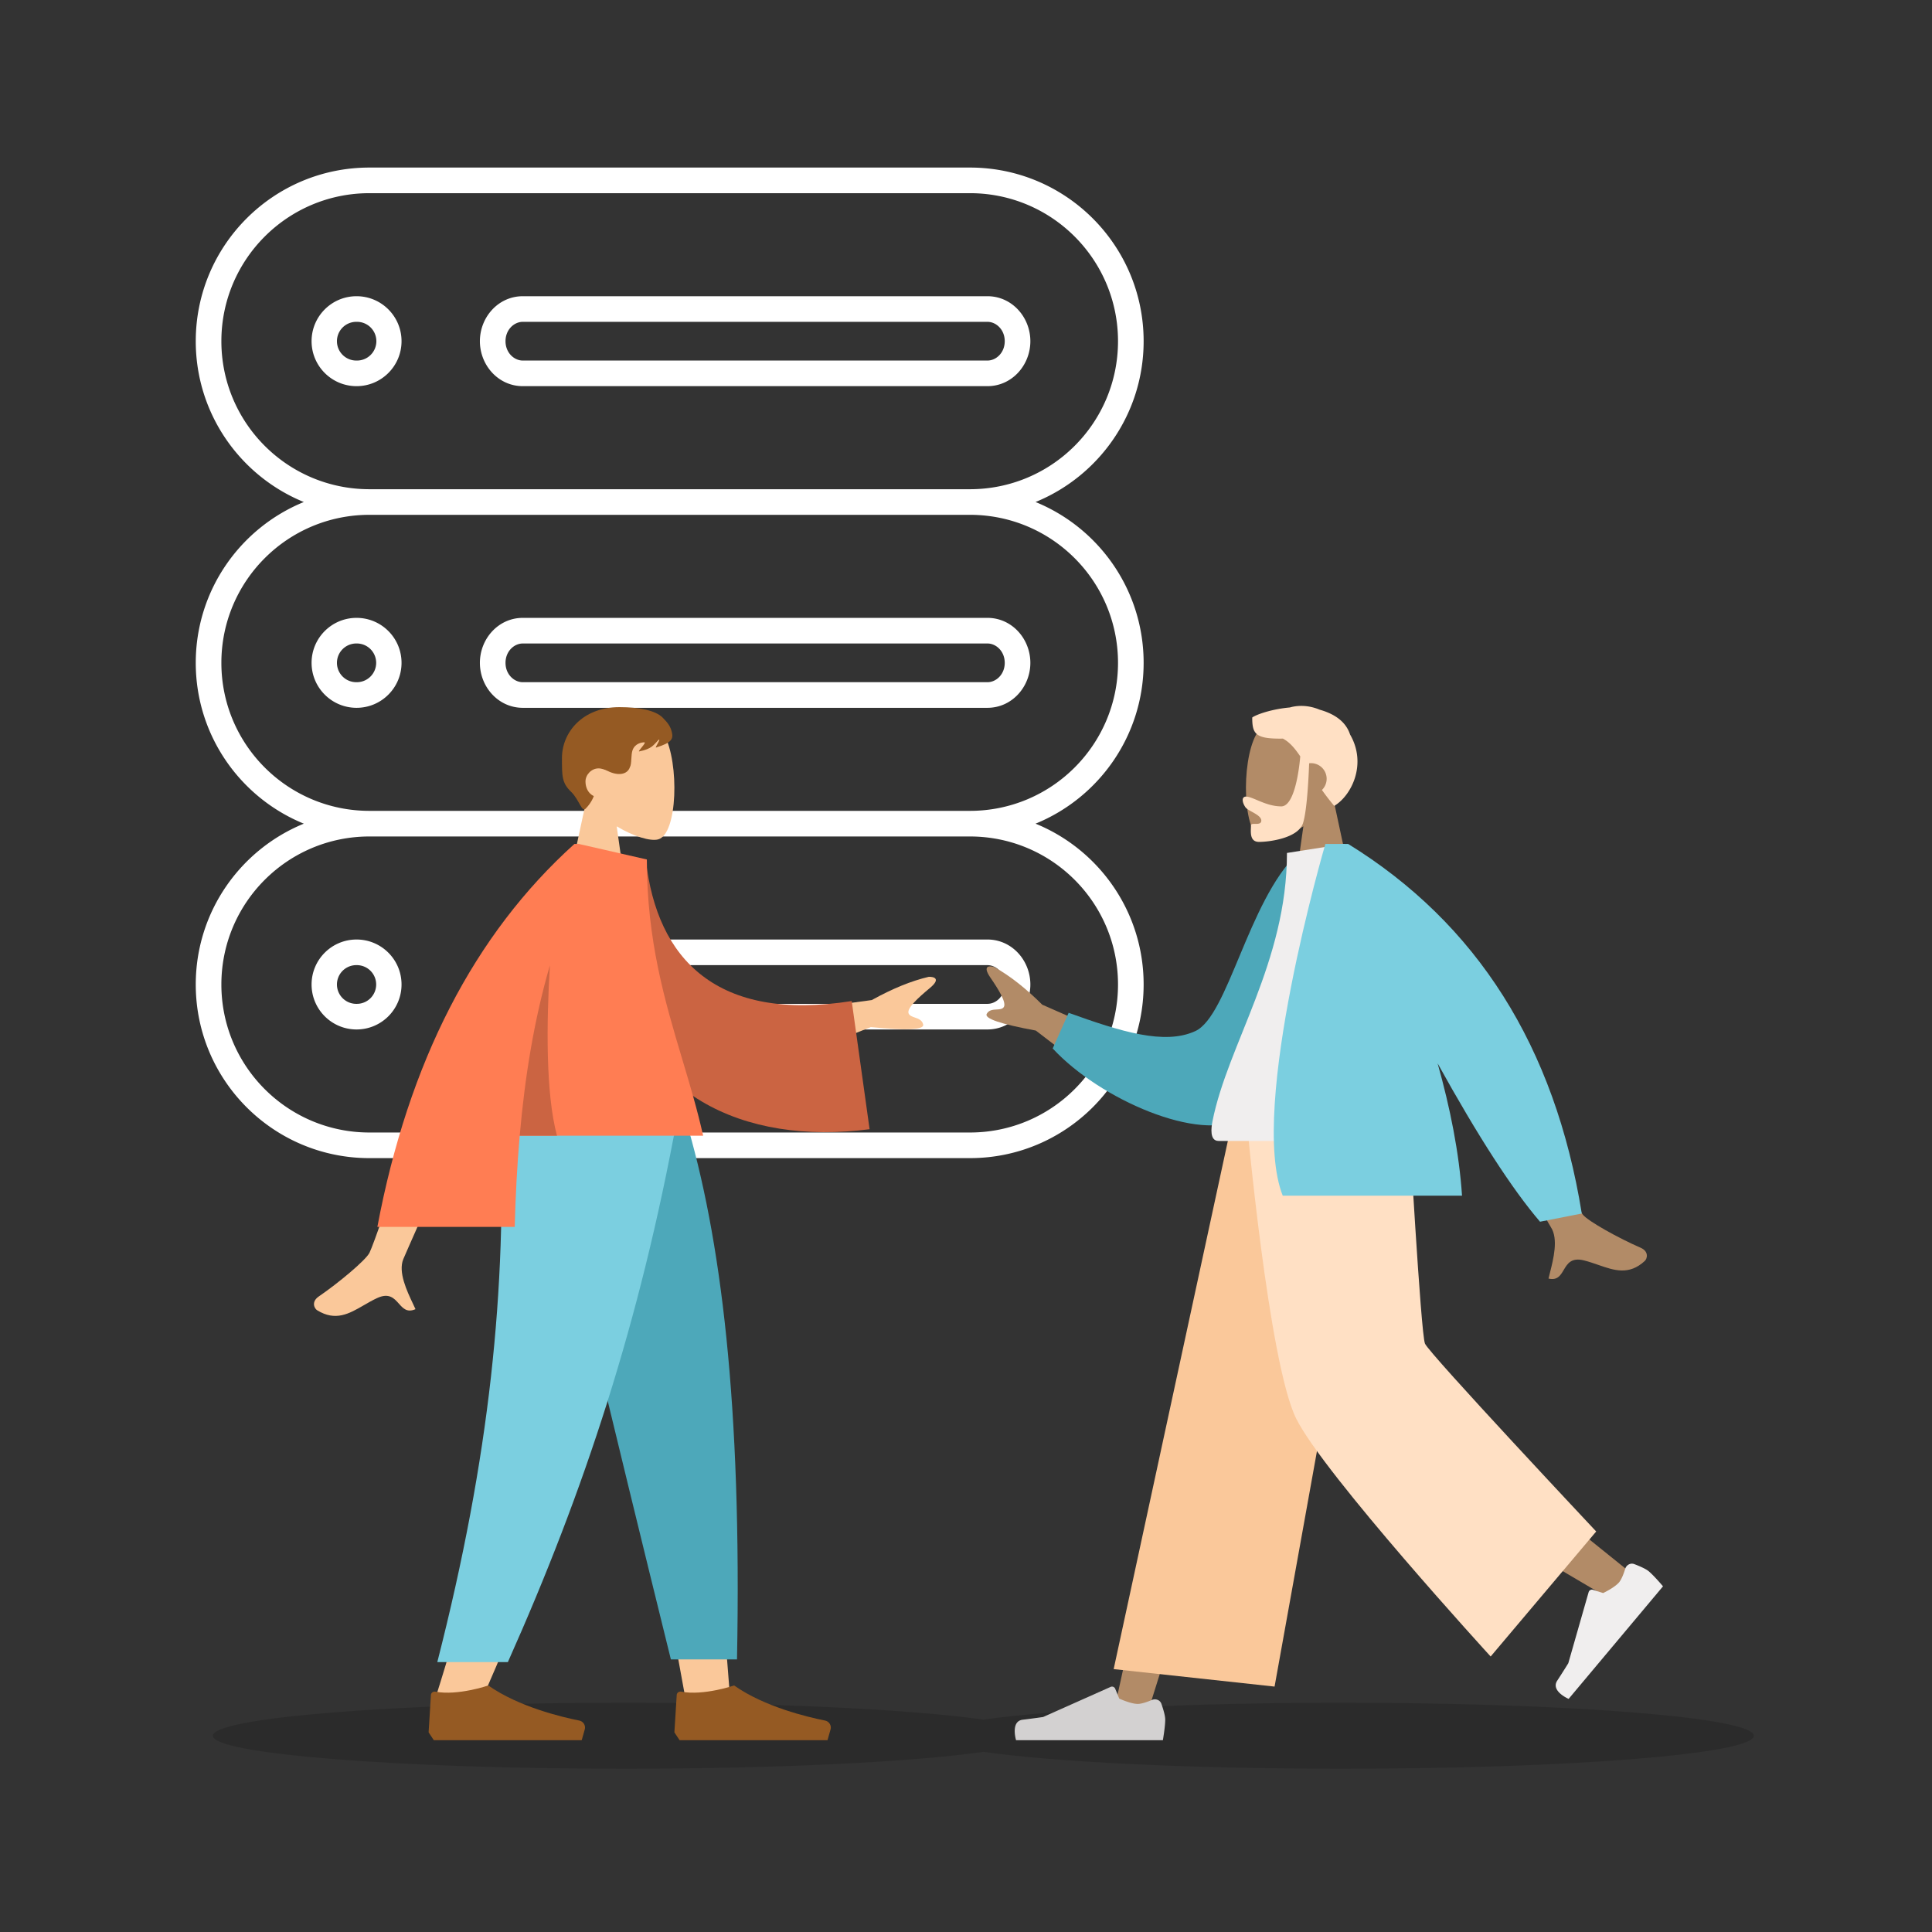 <svg xmlns="http://www.w3.org/2000/svg" width="564" height="564" fill="none"><rect width="100%" height="100%" fill="#333333" stroke="none"/><path fill="#000" fill-rule="evenodd" d="M182.249 516.341c-66.338 0-120.115-4.312-120.115-9.631 0-5.32 53.777-9.632 120.115-9.632 45.016 0 84.249 1.985 104.818 4.924 20.569-2.939 59.801-4.924 104.817-4.924 66.338 0 120.116 4.312 120.116 9.632s-53.778 9.631-120.116 9.631c-45.016 0-84.248-1.985-104.817-4.924-20.569 2.939-59.802 4.924-104.818 4.924" clip-rule="evenodd" opacity=".15" style="mix-blend-mode:multiply"/><path fill="#fff" fill-rule="evenodd" d="M57.147 99.602c0-27.995 22.698-50.688 50.697-50.688h175.312c27.999 0 50.698 22.693 50.698 50.688 0 21.222-13.044 39.396-31.552 46.949 18.508 7.553 31.552 25.727 31.552 46.949s-13.044 39.396-31.552 46.949c18.508 7.552 31.552 25.727 31.552 46.948 0 27.995-22.699 50.689-50.698 50.689H107.844c-27.999 0-50.697-22.694-50.697-50.689 0-21.221 13.043-39.396 31.55-46.948-18.507-7.553-31.55-25.728-31.55-46.949 0-21.222 13.043-39.396 31.55-46.949-18.507-7.553-31.55-25.727-31.55-46.949m50.697 43.21c-23.87 0-43.219-19.347-43.219-43.21s19.35-43.21 43.219-43.21h175.312c23.87 0 43.219 19.347 43.219 43.21s-19.349 43.21-43.219 43.21zm175.312 7.478H107.844c-23.87 0-43.219 19.347-43.219 43.21s19.35 43.209 43.219 43.209h175.312c23.87 0 43.219-19.346 43.219-43.209s-19.349-43.21-43.219-43.21m0 93.898H107.844c-23.87 0-43.219 19.346-43.219 43.209s19.35 43.21 43.219 43.21h175.312c23.87 0 43.219-19.346 43.219-43.21 0-23.863-19.349-43.209-43.219-43.209M104.088 93.952a5.651 5.651 0 1 0 0 11.301 5.652 5.652 0 1 0 0-11.301m-13.131 5.65c0-7.252 5.88-13.129 13.131-13.129s13.131 5.877 13.131 13.13c0 7.251-5.88 13.128-13.131 13.128s-13.131-5.877-13.131-13.129m49.137 0c0-7.014 5.38-13.129 12.528-13.129H288.26c7.148 0 12.528 6.115 12.528 13.13 0 7.013-5.38 13.128-12.528 13.128H152.622c-7.148 0-12.528-6.115-12.528-13.129m12.528-5.65c-2.56 0-5.05 2.293-5.05 5.65s2.49 5.651 5.05 5.651H288.26c2.56 0 5.049-2.293 5.049-5.65s-2.489-5.651-5.049-5.651zm-48.534 93.897a5.651 5.651 0 1 0 0 11.301 5.651 5.651 0 1 0 0-11.301M90.957 193.5c0-7.252 5.88-13.129 13.131-13.129s13.131 5.877 13.131 13.129-5.88 13.129-13.131 13.129-13.131-5.878-13.131-13.129m49.137 0c0-7.014 5.38-13.129 12.528-13.129H288.26c7.148 0 12.528 6.115 12.528 13.129s-5.38 13.129-12.528 13.129H152.622c-7.148 0-12.528-6.115-12.528-13.129m12.528-5.651c-2.56 0-5.05 2.293-5.05 5.651s2.49 5.65 5.05 5.65H288.26c2.56 0 5.049-2.293 5.049-5.65s-2.489-5.651-5.049-5.651zm-48.534 93.898a5.651 5.651 0 1 0 0 11.301 5.651 5.651 0 1 0 0-11.301m-13.131 5.65c0-7.251 5.88-13.129 13.131-13.129s13.131 5.878 13.131 13.129c0 7.252-5.88 13.129-13.131 13.129s-13.131-5.877-13.131-13.129m49.137 0c0-7.014 5.38-13.129 12.528-13.129H288.26c7.148 0 12.528 6.115 12.528 13.129 0 7.015-5.38 13.129-12.528 13.129H152.622c-7.148 0-12.528-6.114-12.528-13.129m12.528-5.65c-2.56 0-5.05 2.293-5.05 5.65s2.49 5.651 5.05 5.651H288.26c2.56 0 5.049-2.293 5.049-5.651s-2.489-5.65-5.049-5.65z" clip-rule="evenodd"/><path fill="#B28B67" fill-rule="evenodd" d="M380.489 241.228c-4.922 2.969-9.757 4.403-12.027 3.818-5.692-1.469-6.215-22.306-1.811-30.521s27.044-11.796 28.186 4.48c.396 5.649-1.975 10.691-5.477 14.805l6.28 29.289H377.4z" clip-rule="evenodd"/><path fill="#FFE0C4" fill-rule="evenodd" d="M379.577 220.803c-1.578-2.351-3.092-4.144-5.063-5.186-8.019.127-8.957-1.312-8.957-6.16 1.295-.928 5.865-2.49 10.982-2.929 2.611-.748 5.704-.607 8.683.64 3.678 1.045 7.522 3.044 8.898 7.254 4.977 8.595.469 17.792-4.621 20.848a69 69 0 0 1-3.593-4.654 4.562 4.562 0 0 0-3.733-7.795c-.114 3.151-.58 13.812-1.805 17.515-1.444 4.366-9.872 5.438-12.811 5.438-2.539 0-2.452-2.406-2.39-4.13.009-.249.017-.483.017-.694 0-.44.572-.439 1.219-.438.84.002 1.805.004 1.805-.961 0-1.051-1.451-1.857-2.75-2.579-.811-.45-1.562-.867-1.864-1.29-.952-1.335-1.273-3.135.164-3.135.786 0 1.864.454 3.161.999 1.957.823 4.414 1.856 7.117 1.856 4.466 0 5.528-14.418 5.541-14.599" clip-rule="evenodd"/><path fill="#B28B67" fill-rule="evenodd" d="m397.16 326.226-37.302 94.482-25.019 79.877h-9.879l38.248-174.359z" clip-rule="evenodd"/><path fill="#B28B67" fill-rule="evenodd" d="M404.672 326.226c.397 33.201 6.19 77.902 7.115 79.972.926 2.069 63.9 52.638 63.9 52.638l-6.805 7.287s-74.303-43.356-77.742-49.139c-3.438-5.783-14.632-58.995-23.62-90.758z" clip-rule="evenodd"/><path fill="#F0EEEE" fill-rule="evenodd" d="M474.442 457.972c.346-1.119 1.529-1.791 2.624-1.377 1.48.56 3.367 1.363 4.253 2.108 1.575 1.322 4.156 4.384 4.156 4.384l-27.553 32.862s-5.306-2.273-3.329-5.316 3.235-5.097 3.235-5.097l5.935-20.75a1 1 0 0 1 1.263-.678l2.968.942s3.333-1.554 4.673-3.152c.724-.863 1.352-2.555 1.775-3.926" clip-rule="evenodd"/><path fill="#D3D1D1" fill-rule="evenodd" d="M336.297 496.254c1.08-.454 2.356.022 2.743 1.127.522 1.494 1.12 3.457 1.12 4.615 0 2.057-.685 6.004-.685 6.004H296.61s-1.671-5.528 1.929-5.969c3.6-.44 5.981-.796 5.981-.796l19.697-8.787a1 1 0 0 1 1.333.532l1.186 2.881s3.333 1.556 5.416 1.556c1.126 0 2.824-.606 4.145-1.163" clip-rule="evenodd"/><path fill="#FAC89A" fill-rule="evenodd" d="m372.08 492.358-46.972-5.102 34.812-161.03h42.07z" clip-rule="evenodd"/><path fill="#FFE0C4" fill-rule="evenodd" d="m465.971 447.079-30.811 36.496s-48.678-53.204-56.758-69.431c-8.081-16.228-14.529-87.918-14.529-87.918h47.364s3.522 63.07 4.748 66.005 49.986 54.848 49.986 54.848" clip-rule="evenodd"/><path fill="#B28B67" fill-rule="evenodd" d="m304.262 293.296 27.539 12.103-8.793 11.273-20.625-15.824q-15.453-2.841-14.333-4.881c.63-1.146 1.801-1.211 2.88-1.27.84-.047 1.624-.09 2.053-.639.978-1.255-1.437-5.13-3.885-8.709-2.449-3.579-.154-3.45 1.19-3.022q6.738 3.754 13.974 10.969m123.299 18.529 15.573-3.092q15.843 41.788 18.891 45.799c1.49 1.961 10.678 7.012 16.897 9.709 2.496 1.083 1.96 3.194 1.228 3.869-4.618 4.26-8.911 2.767-13.585 1.142-1.353-.471-2.738-.952-4.171-1.309-3.711-.922-4.841.988-5.908 2.793-.945 1.598-1.841 3.113-4.438 2.508.119-.509.264-1.081.42-1.697 1.012-3.986 2.505-9.864.291-13.279q-1.705-2.629-25.198-46.443" clip-rule="evenodd"/><path fill="#4DA8BA" fill-rule="evenodd" d="m385.232 250.421-6.572-1.128c-14.314 13.896-20.155 47.28-29.695 51.699-9.019 4.178-21.804.135-37.001-5.324l-4.654 10.406c13.808 14.949 43.225 27.58 55.148 20.369 19.064-11.528 23.465-52.701 22.774-76.022" clip-rule="evenodd"/><path fill="#F0EEEE" fill-rule="evenodd" d="M413.88 333.07h-58.149c-2.657 0-2.156-3.839-1.772-5.777 4.433-22.361 21.737-46.465 21.737-78.295l16.773-2.632c13.874 22.329 18.671 49.821 21.411 86.704" clip-rule="evenodd"/><path fill="#7BCFE0" fill-rule="evenodd" d="M393.361 246.366h.191q56.431 34.801 68.209 107.893l-12.189 2.389q-12.111-14.12-29.892-46.217c3.637 12.89 6.293 26.11 7.121 38.611h-52.343c-10.133-25.627 12.453-102.676 12.453-102.676z" clip-rule="evenodd"/><path fill="#FAC89A" fill-rule="evenodd" d="M180.031 241.228c4.943 2.969 9.8 4.403 12.08 3.818 5.716-1.469 6.242-22.306 1.819-30.521-4.424-8.215-27.164-11.796-28.31 4.48-.398 5.649 1.983 10.691 5.5 14.805l-6.307 29.289h18.32z" clip-rule="evenodd"/><path fill="#955A23" fill-rule="evenodd" d="M196.111 213.662c.514 2.048 0 3.138-4.58 4.563-.471.147 1.526-2.662.763-2.281-1.527 1.521-1.908 2.662-5.725 3.422-.451-.038 2.29-2.662 1.527-2.662s-2.71.308-3.435 2.282c-.506 1.375-.208 3.994-.764 4.943-.763 2.282-3.551 2.604-6.488 1.141-2.29-1.141-2.191-.097-3.817 2.282-.648.949 1.455.087.764 1.141-.382 1.141-.382 4.563-3.435 7.605-1.08 1.076-1.909-2.746-4.199-4.943-2.718-2.609-2.671-4.564-2.671-9.887 0-7.343 5.864-14.831 16.793-14.831 5.783 0 10.531.965 12.595 3.042 1.652 1.661 2.29 2.662 2.672 4.183" clip-rule="evenodd"/><path fill="#FAC89A" fill-rule="evenodd" d="M174.738 232.676c2.107 0 3.816-1.873 3.816-4.563 0-1.93-1.709-3.803-3.816-3.803-2.108 0-3.817 1.873-3.817 3.803 0 2.69 1.709 4.563 3.817 4.563m-16.031 93.55 27.962 96.003 13.151 72.081h13.201l-13.177-168.084z" clip-rule="evenodd"/><path fill="#FAC89A" fill-rule="evenodd" d="M146.141 326.226c1.951 49.873 1.181 77.075.745 81.606-.437 4.532-2.916 34.879-19.809 87.999h13.73c22.371-50.96 30.181-81.307 32.747-87.999s10.144-33.894 21.208-81.606z" clip-rule="evenodd"/><path fill="#4DA8BA" fill-rule="evenodd" d="M158.106 326.226q10.91 49.552 37.739 158.197h19.307c1.426-74.342-4.64-123.272-15.145-158.197z" clip-rule="evenodd"/><path fill="#7BCFE0" fill-rule="evenodd" d="M146.043 326.226c1.911 49.873-3.041 99.008-18.381 158.973h20.6c22.412-50.199 38.476-99.092 49.455-158.973z" clip-rule="evenodd"/><path fill="#955A23" fill-rule="evenodd" d="m125.12 505.718.68-10.921c.04-.639.663-1.077 1.293-.958 6.589 1.251 15.451-1.811 15.451-1.811 8.857 6.251 21.486 9.24 26.555 10.244 1.182.234 1.94 1.429 1.61 2.587l-.893 3.141h-43.181zm71.753 0 .68-10.921c.04-.639.663-1.077 1.293-.958 6.589 1.251 15.451-1.811 15.451-1.811 8.857 6.251 21.486 9.24 26.555 10.244 1.182.234 1.94 1.429 1.61 2.587l-.894 3.141h-43.18z" clip-rule="evenodd"/><path fill="#FAC89A" fill-rule="evenodd" d="m254.492 291.943-30.139 4.096 5.407 13.454 24.455-9.66q15.811 1.554 15.291-.749c-.292-1.294-1.413-1.685-2.445-2.045-.804-.28-1.554-.542-1.817-1.197-.602-1.497 2.824-4.6 6.201-7.405s1.111-3.321-.314-3.28q-7.596 1.775-16.639 6.786m-146.625 73.762c2.237-4.522 21.81-62.715 21.81-62.715l16.715.062s-27.493 61.644-28.671 64.552c-1.529 3.777 1.069 9.265 2.831 12.986.273.576.525 1.109.739 1.588-2.444 1.09-3.619-.228-4.857-1.617-1.398-1.569-2.878-3.229-6.361-1.614-1.346.624-2.619 1.361-3.864 2.082-4.297 2.489-8.245 4.775-13.616 1.474-.851-.524-1.784-2.495.47-4.035 5.617-3.837 13.71-10.553 14.804-12.763" clip-rule="evenodd"/><path fill="#CB6442" fill-rule="evenodd" d="m175.461 250.169 13.087.869c3.223 29.054 20.779 47.406 60.087 41.193l5.222 37.416c-36.739 4.731-68.959-9.925-75.562-49.604-1.709-10.272-3.059-20.962-2.834-29.874" clip-rule="evenodd"/><path fill="#FF7D53" fill-rule="evenodd" d="M110.159 358.169q13.63-72.257 57.536-111.803h1.298l.011.012 19.829 4.525c0 23.733 5.299 41.466 10.394 58.514 2.2 7.362 4.362 14.597 6.042 22.132h-53.552c-.755 8.633-1.218 17.507-1.459 26.62z" clip-rule="evenodd"/><path fill="#CB6442" fill-rule="evenodd" d="M151.717 331.549c1.536-17.576 4.278-34.157 8.812-49.742-.994 16.667-1.27 37.344 2.072 49.742z" clip-rule="evenodd"/></svg>